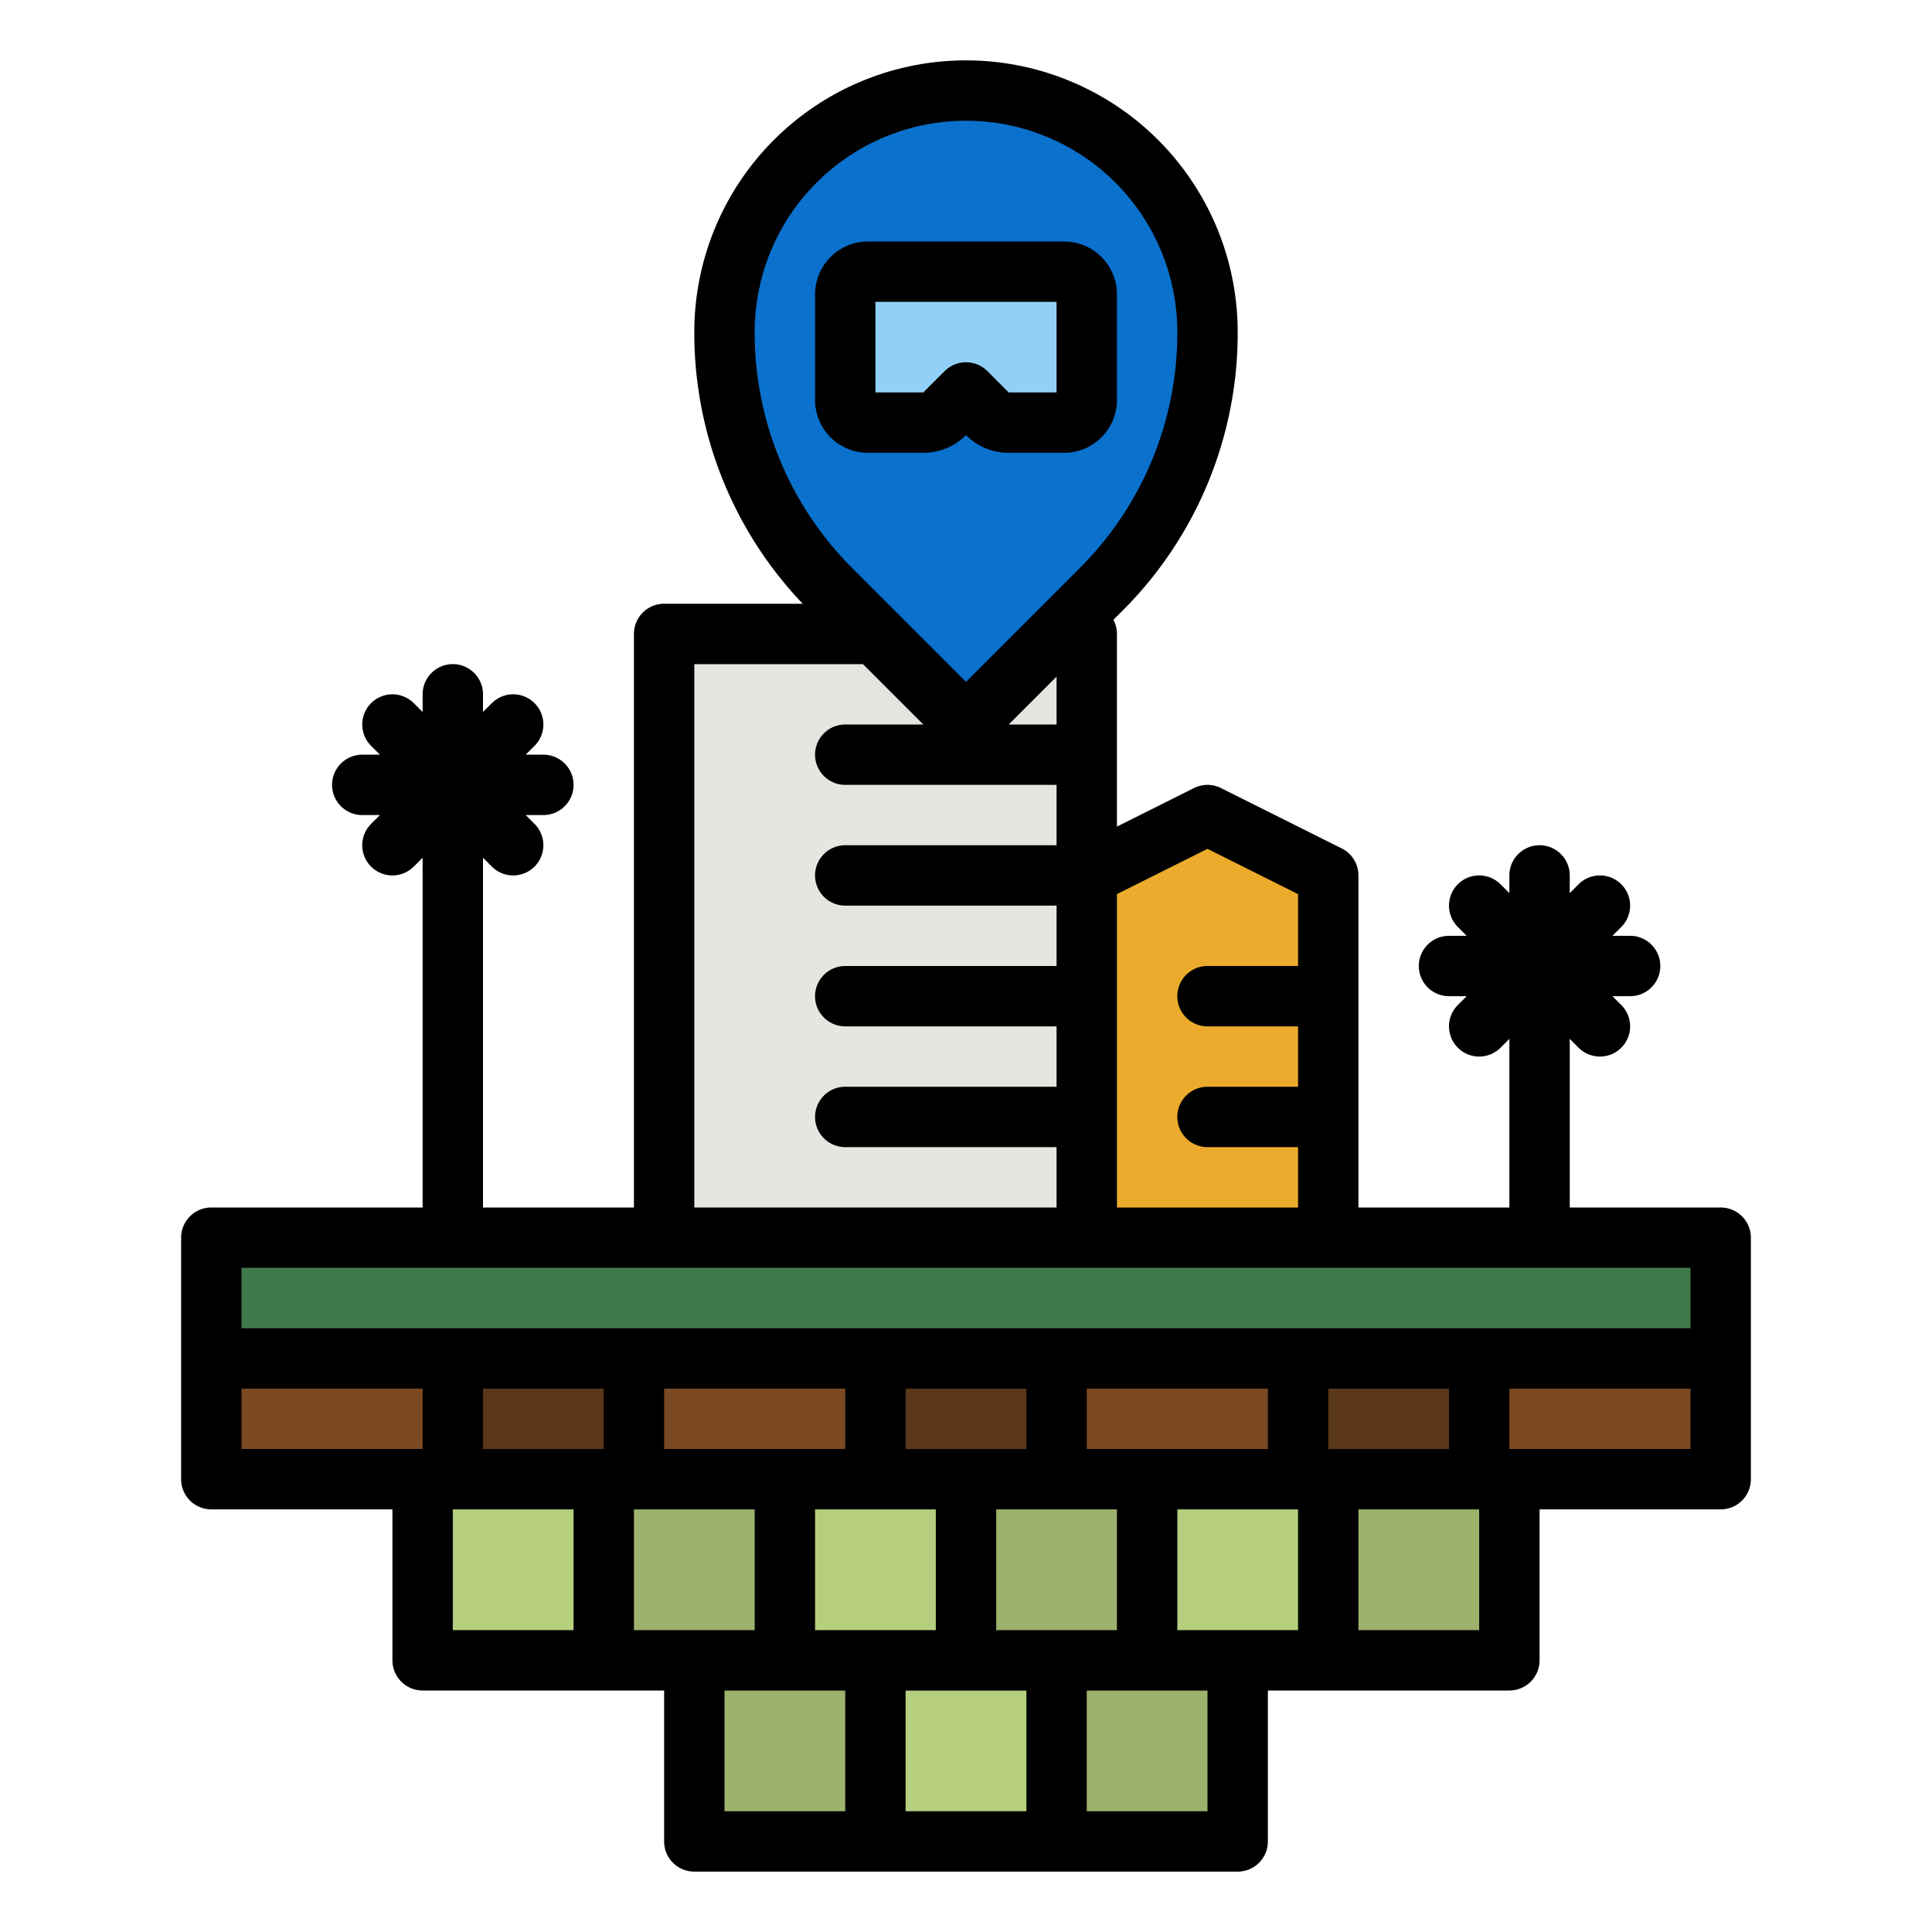 <?xml version="1.0" encoding="UTF-8"?>
<svg xmlns="http://www.w3.org/2000/svg" height="512" viewBox="0 0 512 512" width="512">
  <g id="filled_outline" data-name="filled outline">
    <path d="m184.004 440h48v48h-48z" fill="#9cb26d"></path>
    <path d="m232.004 440h48v48h-48z" fill="#b5cf7f"></path>
    <path d="m280.004 440h48v48h-48z" fill="#9cb26d"></path>
    <path d="m184.004 434.373h144v13.627h-144z" fill="#768753"></path>
    <path d="m112.004 386h288v54h-288z" fill="#b5cf7f"></path>
    <g fill="#9cb26d">
      <path d="m160.004 392h48v48h-48z"></path>
      <path d="m256.004 392h48v48h-48z"></path>
      <path d="m352.004 392h48v48h-48z"></path>
    </g>
    <path d="m112.004 389h288v11h-288z" fill="#768753"></path>
    <path d="m176 168h112v160h-112z" fill="#e6e5e0"></path>
    <path d="m256 24a64 64 0 0 0 -64 64 96.567 96.567 0 0 0 28.284 68.284l35.716 35.716 35.716-35.716a96.567 96.567 0 0 0 28.284-68.284 64 64 0 0 0 -64-64z" fill="#0a71cd"></path>
    <path d="m230 72h52a6 6 0 0 1 6 6v28a6 6 0 0 1 -6 6h-14.686a8 8 0 0 1 -5.657-2.343l-5.657-5.657-5.657 5.657a8 8 0 0 1 -5.657 2.343h-14.686a6 6 0 0 1 -6-6v-28a6 6 0 0 1 6-6z" fill="#92d1f7"></path>
    <path d="m352 328h-64v-96l32-16 32 16z" fill="#ecab2c"></path>
    <path d="m56 328h400v64h-400z" fill="#57a865"></path>
    <path d="m56 360h400v32h-400z" fill="#7a4922"></path>
    <path d="m120 360h48v32h-48z" fill="#5b3719"></path>
    <path d="m232 360h48v32h-48z" fill="#5b3719"></path>
    <path d="m344 360h48v32h-48z" fill="#5b3719"></path>
    <path d="m56 336h400v24h-400z" fill="#3f7949"></path>
    <path d="m244.687 120a15.9 15.9 0 0 0 11.313-4.687 15.9 15.9 0 0 0 11.313 4.687h14.687a14.015 14.015 0 0 0 14-14v-28a14.015 14.015 0 0 0 -14-14h-52a14.015 14.015 0 0 0 -14 14v28a14.015 14.015 0 0 0 14 14zm-12.687-40h48v24h-12.687l-5.656-5.657a8 8 0 0 0 -11.314 0l-5.656 5.657h-12.687z"></path>
    <path d="m56 400h48v40a8 8 0 0 0 8 8h64v40a8 8 0 0 0 8 8h144a8 8 0 0 0 8-8v-40h64a8 8 0 0 0 8-8v-40h48a8 8 0 0 0 8-8v-64a8 8 0 0 0 -8-8h-40v-44.687l2.343 2.344a8 8 0 0 0 11.314-11.314l-2.344-2.343h4.687a8 8 0 0 0 0-16h-4.687l2.344-2.343a8 8 0 0 0 -11.314-11.314l-2.343 2.344v-4.687a8 8 0 0 0 -16 0v4.687l-2.343-2.344a8 8 0 0 0 -11.314 11.314l2.344 2.343h-4.687a8 8 0 0 0 0 16h4.687l-2.344 2.343a8 8 0 0 0 11.314 11.314l2.343-2.344v44.687h-40v-88a8 8 0 0 0 -4.422-7.155l-32-16a8 8 0 0 0 -7.156 0l-20.422 10.211v-51.056a7.966 7.966 0 0 0 -.935-3.751l2.308-2.308a103.885 103.885 0 0 0 30.627-73.941 72 72 0 0 0 -144 0 103.839 103.839 0 0 0 28.736 72h-36.736a8 8 0 0 0 -8 8v152h-40v-92.687l2.343 2.344a8 8 0 0 0 11.314-11.314l-2.344-2.343h4.687a8 8 0 0 0 0-16h-4.687l2.344-2.343a8 8 0 0 0 -11.314-11.314l-2.343 2.344v-4.687a8 8 0 0 0 -16 0v4.687l-2.343-2.344a8 8 0 0 0 -11.314 11.314l2.344 2.343h-4.687a8 8 0 0 0 0 16h4.687l-2.344 2.343a8 8 0 0 0 11.314 11.314l2.343-2.344v92.687h-56a8 8 0 0 0 -8 8v64a8 8 0 0 0 8 8zm96 32h-32v-32h32zm8-48h-32v-16h32zm8 48v-32h32v32zm8-48v-16h48v16zm48 96h-32v-32h32zm-8-48v-32h32v32zm24-48v-16h32v16zm32 96h-32v-32h32zm-8-48v-32h32v32zm24-48v-16h48v16zm32 96h-32v-32h32zm24-48h-32v-32h32zm48 0h-32v-32h32zm-40-48v-16h32v16zm96 0h-48v-16h48zm-152-147.056 24-12 24 12v19.056h-24a8 8 0 0 0 0 16h24v16h-24a8 8 0 0 0 0 16h24v16h-48zm-96-148.944a56 56 0 0 1 112 0 87.988 87.988 0 0 1 -25.941 62.627l-11.714 11.714-18.345 18.345-18.341-18.341-11.714-11.714a87.988 87.988 0 0 1 -25.945-62.631zm80 91.313v12.687h-12.687zm-96-3.313h44.687l16 16h-20.687a8 8 0 0 0 0 16h56v16h-56a8 8 0 0 0 0 16h56v16h-56a8 8 0 0 0 0 16h56v16h-56a8 8 0 0 0 0 16h56v16h-96zm-120 160h384v16h-384zm0 32h48v16h-48z"></path>
  </g>
</svg>
